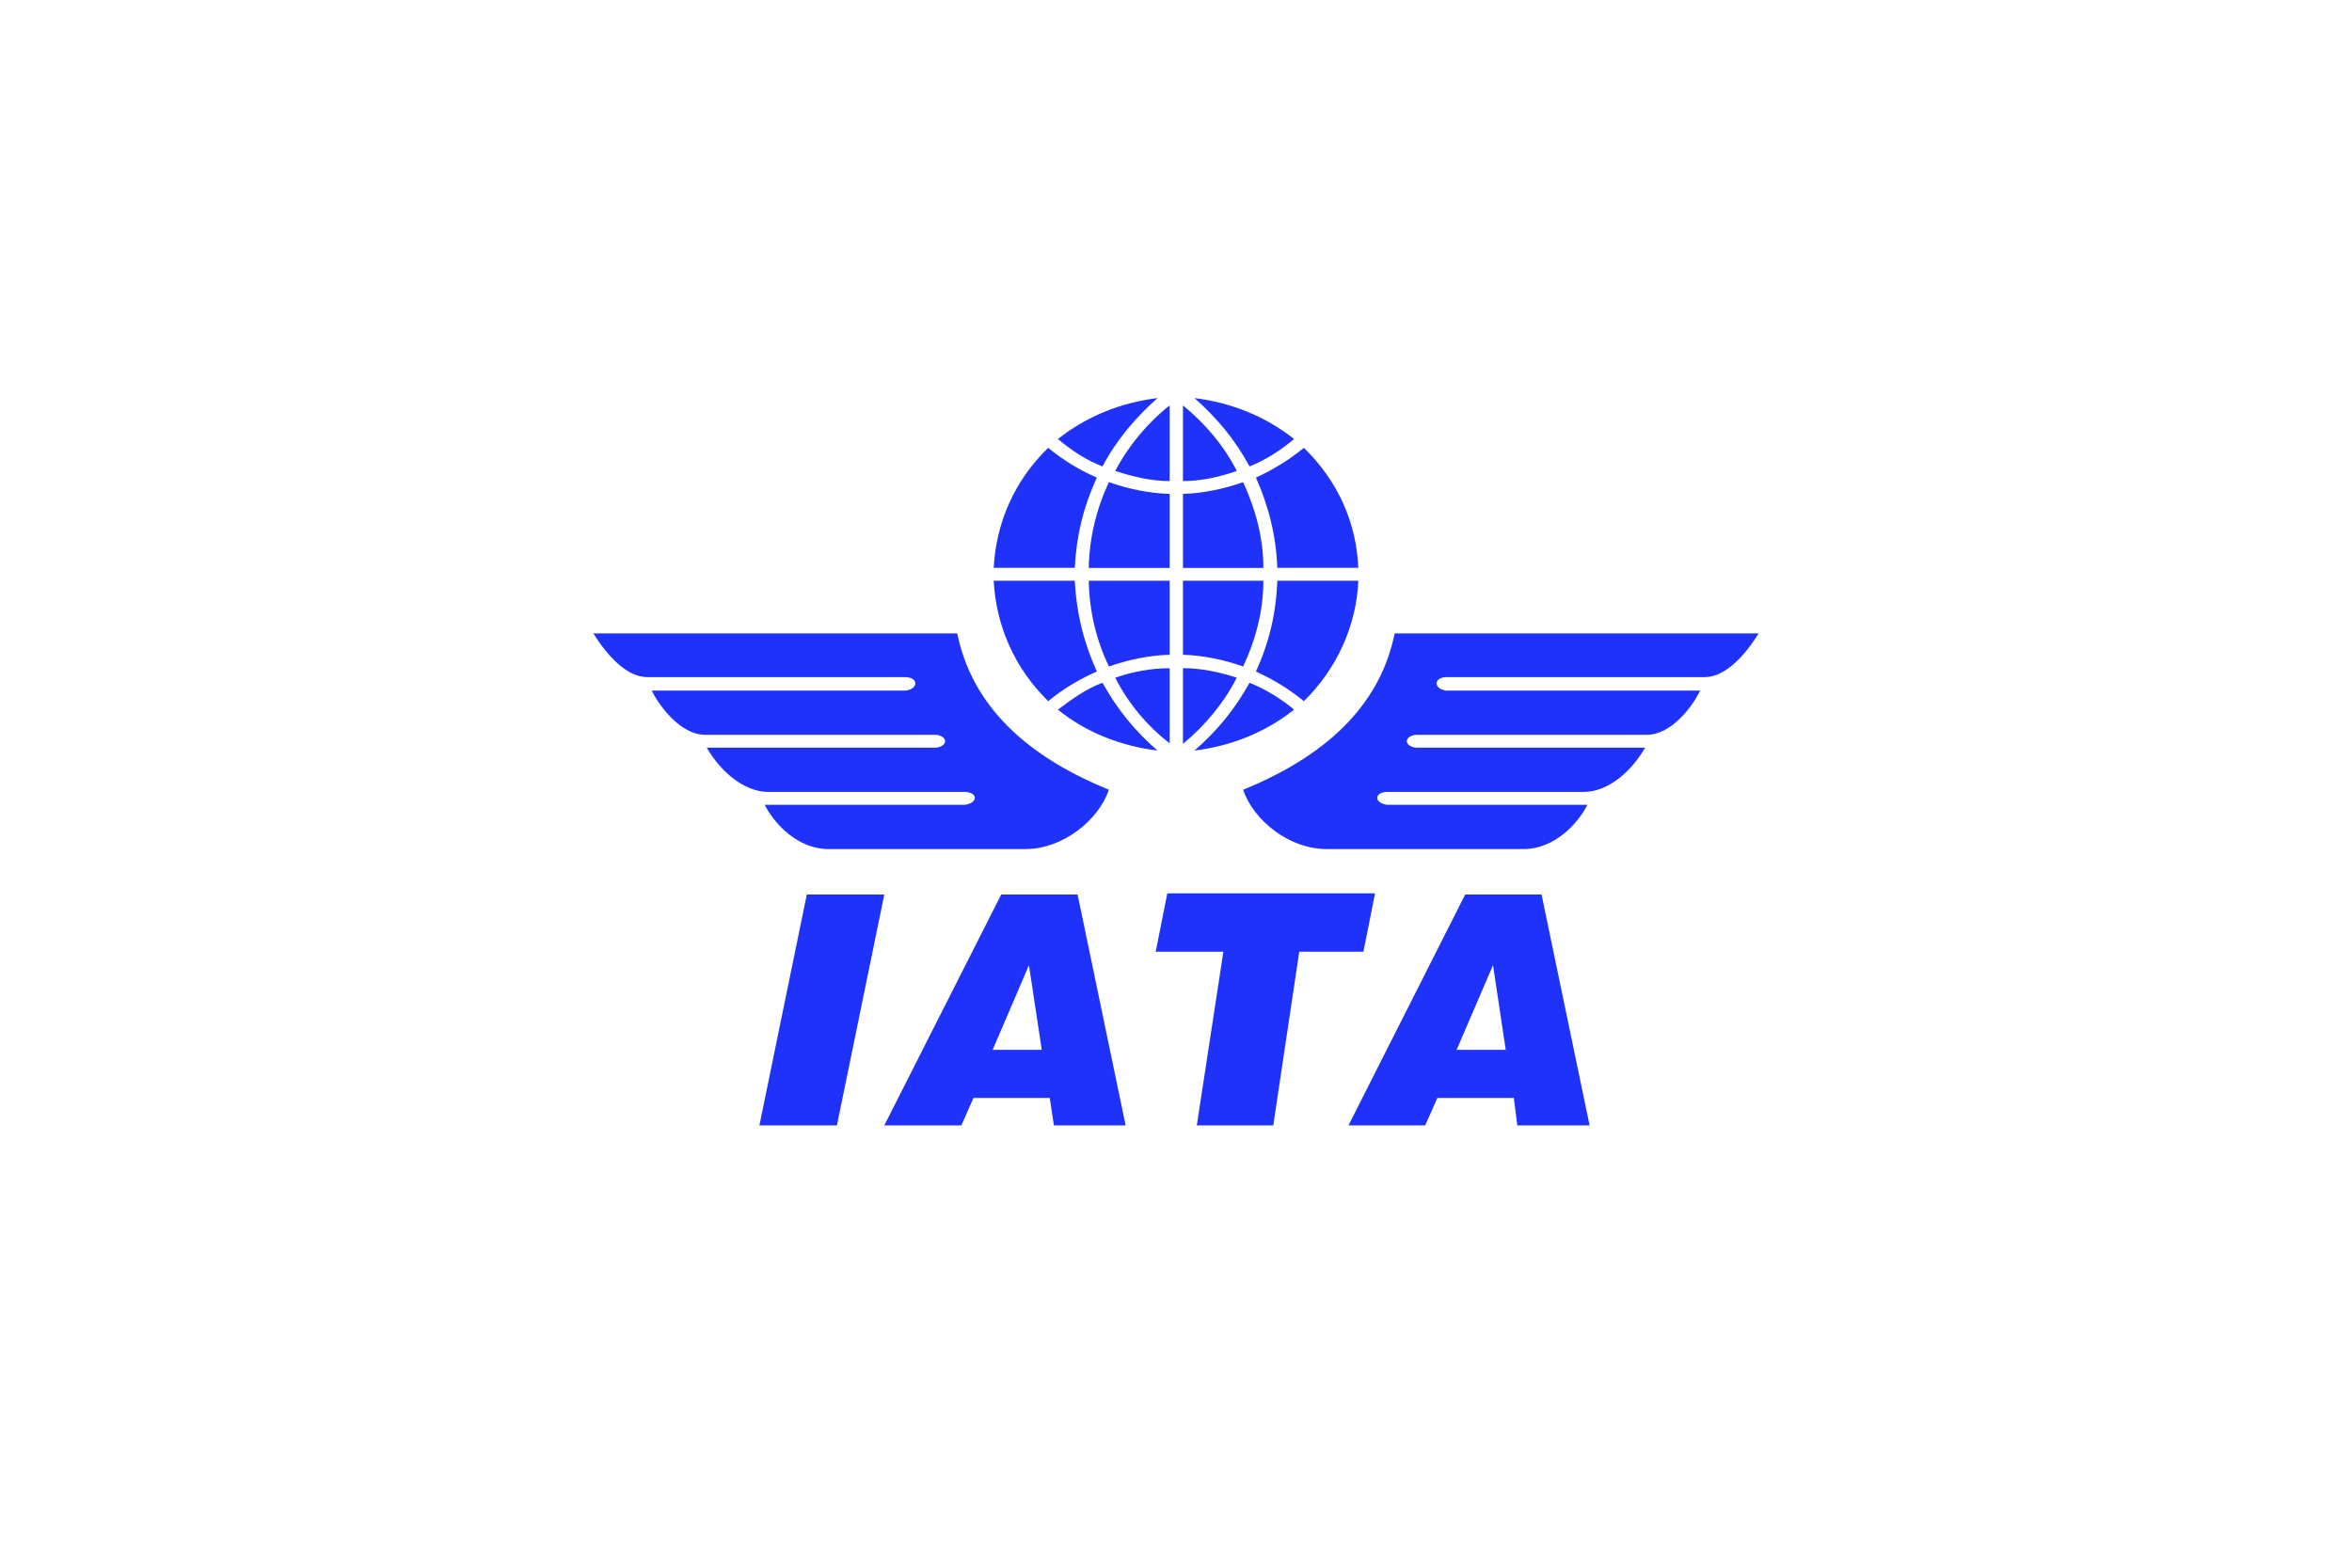 <?xml version="1.0" encoding="utf-8"?>
<svg xmlns="http://www.w3.org/2000/svg" viewBox="0 0 150 100" xmlns:bx="https://boxy-svg.com" width="150px" height="100px"><defs><bx:export><bx:file format="svg"/></bx:export></defs><path fill="#1E32FA" d="M 75.443 47.447 C 76.806 46.336 78.064 44.836 78.876 43.227 C 77.764 42.871 76.59 42.62 75.443 42.62 C 75.443 42.62 75.443 47.447 75.443 47.447 Z M 74.595 47.411 C 73.189 46.342 71.937 44.843 71.126 43.233 C 72.23 42.841 73.409 42.626 74.595 42.626 L 74.595 47.411 Z M 75.443 25.86 C 76.806 26.965 78.064 28.426 78.876 30.042 C 77.764 30.43 76.59 30.687 75.443 30.687 C 75.443 30.687 75.443 25.86 75.443 25.86 Z M 74.595 25.86 C 73.189 26.965 71.937 28.472 71.126 30.042 C 72.23 30.398 73.409 30.687 74.595 30.687 L 74.595 25.86 Z M 75.443 41.768 L 75.443 37.045 L 80.572 37.045 C 80.572 38.94 80.091 40.797 79.281 42.515 C 78.103 42.092 76.695 41.796 75.443 41.768 Z M 86.626 37.045 L 81.461 37.045 C 81.387 39.119 80.94 40.981 80.098 42.835 C 81.203 43.338 82.192 43.94 83.156 44.727 C 85.262 42.657 86.509 39.906 86.626 37.045 Z M 82.53 45.267 C 81.719 44.585 80.681 43.94 79.687 43.553 C 78.765 45.23 77.622 46.623 76.179 47.877 C 78.507 47.59 80.681 46.734 82.53 45.267 Z M 74.595 41.768 L 74.595 37.045 L 69.437 37.045 C 69.466 38.94 69.909 40.833 70.725 42.515 C 71.937 42.092 73.268 41.796 74.595 41.768 Z M 63.374 37.045 L 68.544 37.045 C 68.655 39.119 69.097 40.938 69.953 42.835 C 68.804 43.338 67.809 43.94 66.85 44.727 C 64.738 42.657 63.528 39.973 63.374 37.045 Z M 67.469 45.267 C 68.325 44.622 69.314 43.909 70.314 43.553 C 71.235 45.23 72.379 46.623 73.82 47.877 C 71.493 47.59 69.283 46.734 67.469 45.267 Z M 75.443 31.505 L 75.443 36.227 L 80.572 36.227 C 80.572 34.33 80.091 32.511 79.281 30.755 C 78.072 31.184 76.733 31.467 75.443 31.505 Z M 86.626 36.22 L 81.461 36.22 C 81.387 34.182 80.908 32.29 80.098 30.465 C 81.203 29.963 82.235 29.318 83.156 28.568 C 85.367 30.71 86.509 33.401 86.626 36.22 Z M 82.53 28.004 C 81.681 28.723 80.681 29.361 79.687 29.752 C 78.765 28.033 77.622 26.677 76.179 25.393 C 78.507 25.682 80.681 26.541 82.53 28.004 Z M 74.595 31.505 L 74.595 36.227 L 69.437 36.227 C 69.466 34.366 69.909 32.475 70.725 30.755 C 71.937 31.184 73.268 31.467 74.595 31.505 Z M 63.374 36.22 L 68.544 36.22 C 68.655 34.145 69.097 32.326 69.953 30.465 C 68.804 29.963 67.809 29.356 66.85 28.568 C 64.701 30.649 63.528 33.327 63.374 36.22 Z M 67.469 28.004 C 68.325 28.723 69.283 29.361 70.314 29.752 C 71.199 28.07 72.414 26.645 73.82 25.393 C 71.493 25.682 69.314 26.541 67.469 28.004 Z M 37.844 40.403 L 61.047 40.403 C 61.9 44.549 64.848 47.982 70.72 50.377 C 70.051 52.341 67.766 54.16 65.401 54.16 L 52.829 54.16 C 50.901 54.16 49.396 52.582 48.769 51.335 L 61.569 51.335 C 62.35 51.199 62.385 50.592 61.606 50.518 L 49.022 50.518 C 47.4 50.518 45.921 49.155 45.072 47.692 L 59.72 47.692 C 60.457 47.583 60.457 46.975 59.72 46.871 L 44.962 46.871 C 43.488 46.871 42.124 45.192 41.565 44.051 L 57.768 44.051 C 58.578 43.94 58.578 43.227 57.768 43.191 L 41.271 43.191 C 39.981 43.191 38.728 41.834 37.844 40.403 Z M 112.156 40.403 L 88.947 40.403 C 88.101 44.549 85.147 47.982 79.281 50.377 C 79.944 52.341 82.228 54.16 84.594 54.16 L 97.178 54.16 C 99.1 54.16 100.611 52.582 101.237 51.335 L 88.432 51.335 C 87.659 51.199 87.615 50.592 88.394 50.518 L 100.979 50.518 C 102.606 50.518 104.074 49.155 104.921 47.692 L 90.28 47.692 C 89.538 47.583 89.538 46.975 90.28 46.871 L 105.044 46.871 C 106.52 46.871 107.875 45.192 108.428 44.051 L 92.226 44.051 C 91.418 43.94 91.418 43.227 92.226 43.191 L 108.723 43.191 C 110.018 43.191 111.278 41.834 112.156 40.403 Z M 86 71.787 L 93.443 57.06 L 98.313 57.06 L 101.378 71.787 L 96.767 71.787 L 96.545 70.036 L 91.669 70.036 L 90.894 71.787 C 90.894 71.787 86 71.787 86 71.787 Z M 92.897 66.966 L 96.029 66.966 L 95.218 61.567 L 92.897 66.966 Z M 76.327 71.787 L 78.021 60.707 L 73.705 60.707 L 74.446 56.986 L 87.694 56.986 L 86.953 60.707 L 82.861 60.707 L 81.203 71.787 L 76.327 71.787 Z M 56.397 71.787 L 63.853 57.06 L 68.724 57.06 L 71.788 71.787 L 67.213 71.787 L 66.948 70.036 L 62.085 70.036 L 61.31 71.787 C 61.31 71.787 56.397 71.787 56.397 71.787 Z M 63.307 66.966 L 66.439 66.966 L 65.622 61.567 L 63.307 66.966 Z M 48.432 71.787 L 51.454 57.06 L 56.397 57.06 L 53.375 71.787 C 53.375 71.787 48.432 71.787 48.432 71.787 Z" style=""/></svg>